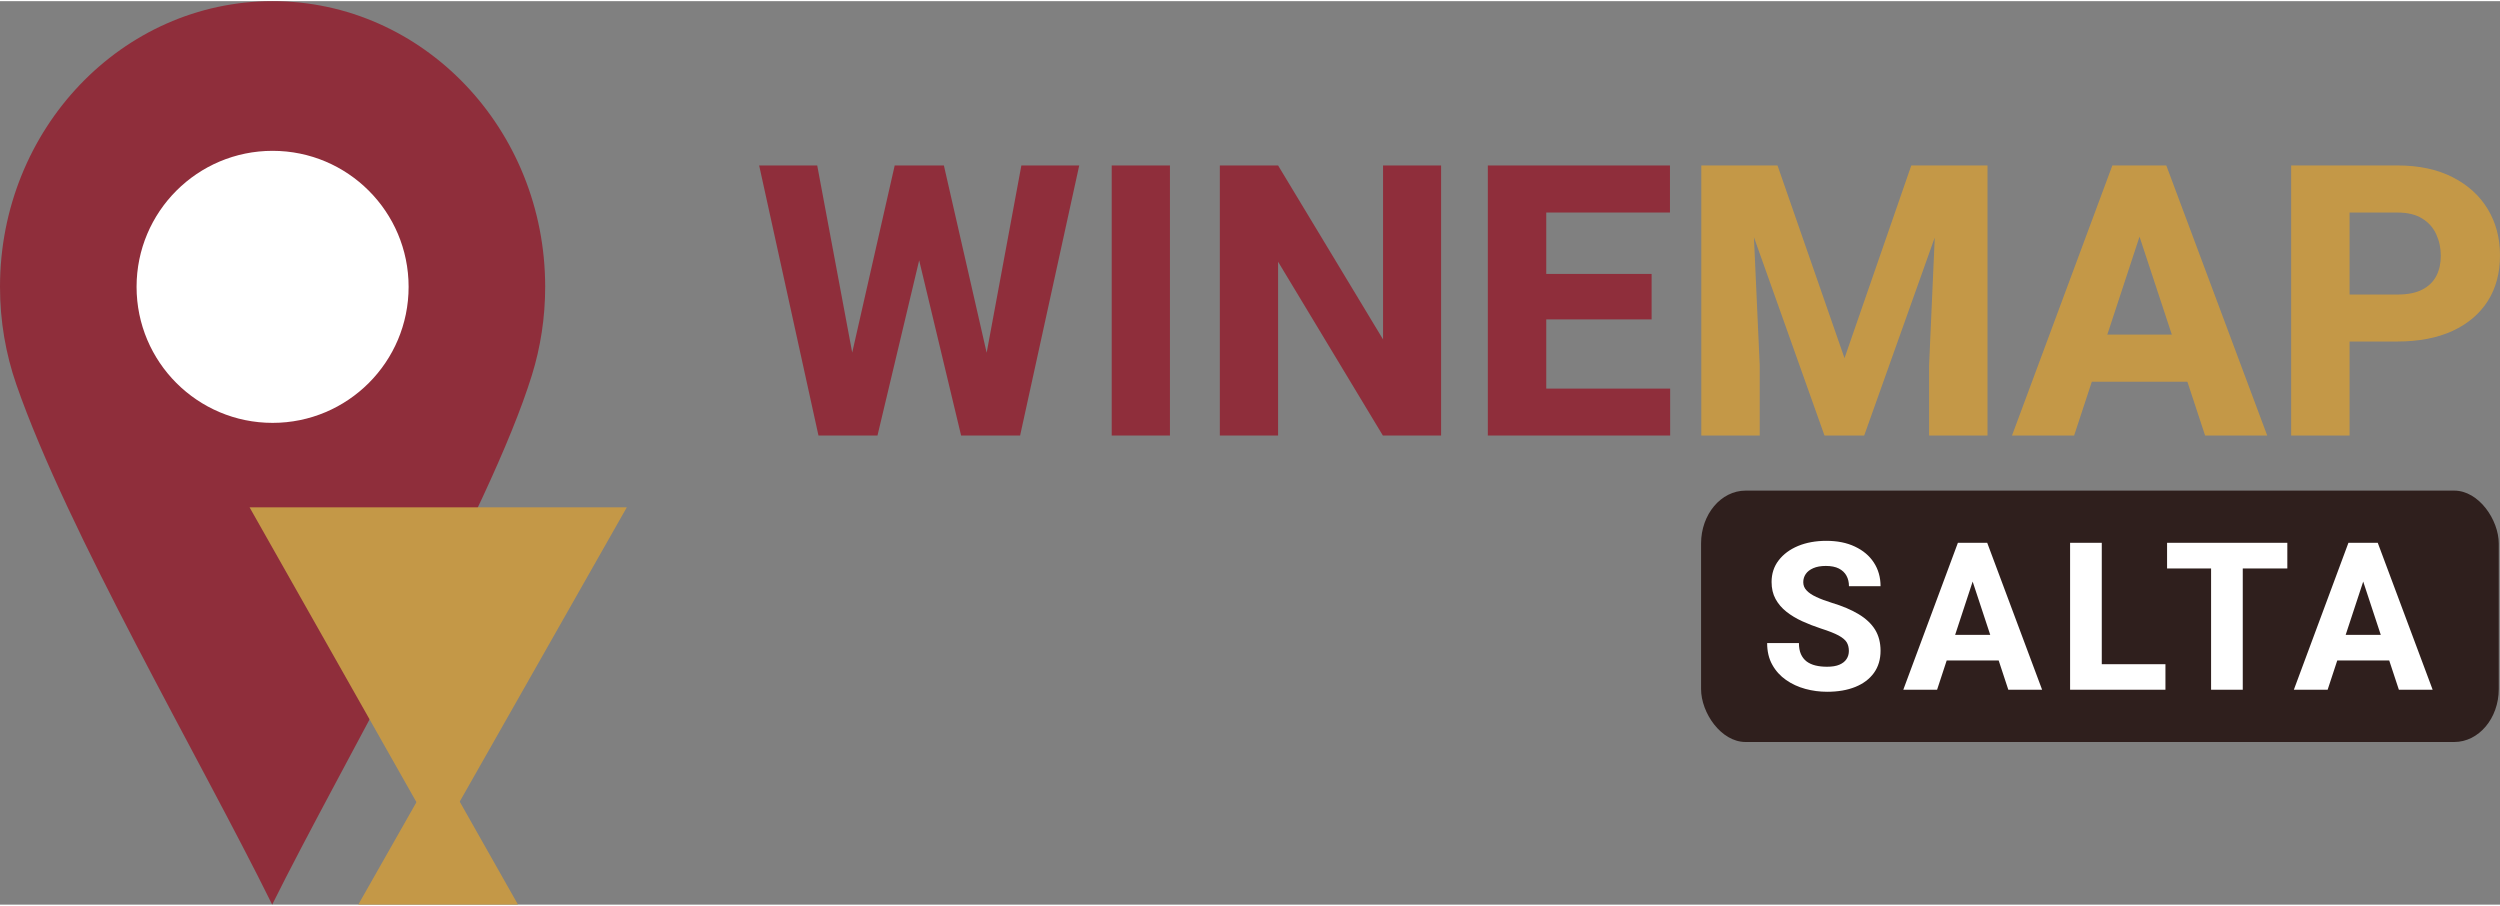 <?xml version="1.0" encoding="UTF-8"?>
<!DOCTYPE svg PUBLIC "-//W3C//DTD SVG 1.0//EN" "http://www.w3.org/TR/2001/REC-SVG-20010904/DTD/svg10.dtd">
<!-- Creator: CorelDRAW 2018 (64 Bit) -->
<svg xmlns="http://www.w3.org/2000/svg" xml:space="preserve" width="138px" height="50px" version="1.0" style="shape-rendering:geometricPrecision; text-rendering:geometricPrecision; image-rendering:optimizeQuality; fill-rule:evenodd; clip-rule:evenodd"
viewBox="0 0 1492.8 539.48"
 xmlns:xlink="http://www.w3.org/1999/xlink">
 <rect x="0" y="0" width="1492.8" height="539.48" fill="#808080" stroke="none"/>
 <defs>
  <style type="text/css">
   <![CDATA[
    .fil5 {fill:#2F1F1D}
    .fil0 {fill:#8F2E3B}
    .fil2 {fill:#C49847}
    .fil1 {fill:white}
    .fil3 {fill:#8F2E3B;fill-rule:nonzero}
    .fil4 {fill:#C49847;fill-rule:nonzero}
    .fil6 {fill:white;fill-rule:nonzero}
   ]]>
  </style>
 </defs>
 <g id="Capa_x0020_1">
  <path class="fil0" d="M162.53 539.47c-43.64,-88.31 -122.1,-222.22 -152.76,-310.53 -6.32,-18.2 -9.77,-37.85 -9.77,-58.35 0,-94.21 72.87,-170.59 162.77,-170.59 89.9,0 162.77,76.38 162.77,170.59 0,18.37 -2.77,36.06 -7.9,52.64 -25.27,81.72 -114.07,233.47 -155.11,316.24z"/>
  <path class="fil1" d="M162.77 89.37c44.85,0 81.22,36.36 81.22,81.22 0,44.86 -36.37,81.22 -81.22,81.22 -44.85,0 -81.22,-36.36 -81.22,-81.22 0,-44.86 36.37,-81.22 81.22,-81.22z"/>
  <path class="fil2" d="M261.47 500.91l-112.44 -198.65 225.24 0 -112.8 198.65z"/>
  <path class="fil2" d="M261.7 455.36l47.61 84.12 -95.38 0 47.77 -84.12z"/>
  <path class="fil3" d="M534.24 98.1l10.96 0 7.68 0 10.73 0 25.54 111.83 20.73 -111.83 34.55 0 -35.3 161.26 -15.09 0 -7.29 0 -12.86 0 -25.04 -104.61 -24.89 104.61 -12.97 0 -7.18 0 -15.09 0 -35.42 -161.26 34.67 0 20.9 111.74 25.37 -111.74zm164.36 161.26l-34.78 0 0 -161.26 34.78 0 0 161.26zm161.91 0l-34.78 0 -62.56 -103.76 0 103.76 -34.78 0 0 -161.26 34.78 0 62.68 103.88 0 -103.88 34.66 0 0 161.26zm136.77 0l-73.98 0 -11.19 0 -23.7 0 0 -161.26 23.7 0 11.19 0 73.87 0 0 28.12 -73.87 0 0 36.67 62.91 0 0 27.15 -62.91 0 0 41.31 73.98 0 0 28.01z"/>
  <path class="fil4" d="M1061.39 98.1l40 115.07 39.88 -115.07 15.92 0 13.42 0 16.18 0 0 161.26 -34.9 0 0 -41.73 3.39 -76.52 -42.13 118.25 -23.71 0 -42.14 -118.42 3.47 76.69 0 41.73 -34.89 0 0 -161.26 16.18 0 13.31 0 16.02 0zm329.64 105.13l0 -28.05 40.53 0c6.12,0 11.07,-0.99 14.89,-2.99 3.82,-1.97 6.58,-4.72 8.35,-8.17 1.78,-3.47 2.65,-7.48 2.65,-11.98 0,-4.5 -0.87,-8.73 -2.65,-12.66 -1.77,-3.97 -4.53,-7.15 -8.35,-9.53 -3.82,-2.42 -8.77,-3.63 -14.89,-3.63l-28.58 0 0 133.14 -34.89 0 0 -161.26 63.47 0c12.77,0 23.74,2.34 32.88,6.99 9.15,4.65 16.18,11 21.06,19.09 4.88,8.09 7.3,17.32 7.3,27.64 0,10.5 -2.42,19.58 -7.3,27.25 -4.88,7.68 -11.91,13.61 -21.06,17.85 -9.14,4.19 -20.11,6.31 -32.88,6.31l-40.53 0zm-84.91 24l-57.05 0 -10.57 32.13 -37.09 0 59.92 -161.26 8.62 0 14.86 0 8.73 0 60.25 161.26 -37.08 0 -10.59 -32.13zm-47.8 -28.13l38.52 0 -19.29 -58.48 -19.23 58.48z"/>
  <rect class="fil5" x="1015.74" y="292.26" width="476.32" height="150.11" rx="26.61" ry="31.61"/>
  <path class="fil6" d="M1104 388.03c0,-1.97 -0.41,-3.68 -1.25,-5.12 -0.85,-1.44 -2.47,-2.81 -4.86,-4.13 -2.38,-1.29 -5.92,-2.69 -10.57,-4.17 -3.95,-1.3 -7.69,-2.76 -11.25,-4.38 -3.53,-1.63 -6.68,-3.52 -9.42,-5.7 -2.73,-2.16 -4.87,-4.69 -6.45,-7.59 -1.57,-2.88 -2.35,-6.25 -2.35,-10.12 0,-4.93 1.4,-9.25 4.22,-12.91 2.82,-3.68 6.68,-6.54 11.6,-8.6 4.91,-2.03 10.55,-3.06 16.9,-3.06 6.5,0 12.19,1.13 17.05,3.44 4.85,2.28 8.64,5.46 11.29,9.53 2.67,4.08 4.01,8.79 4.01,14.13l-18.86 0c0,-2.36 -0.49,-4.46 -1.5,-6.29 -1.01,-1.83 -2.53,-3.25 -4.54,-4.28 -2.04,-1.03 -4.61,-1.54 -7.76,-1.54 -3,0 -5.51,0.45 -7.52,1.34 -2.02,0.88 -3.5,2.03 -4.49,3.49 -0.98,1.44 -1.48,3.07 -1.48,4.88 0,1.89 0.66,3.53 2,4.93 1.31,1.42 3.25,2.72 5.77,3.89 2.53,1.19 5.6,2.34 9.22,3.47 6.39,1.92 11.76,4.2 16.08,6.81 4.34,2.61 7.61,5.7 9.81,9.23 2.18,3.56 3.27,7.78 3.27,12.63 0,5.14 -1.32,9.54 -3.95,13.2 -2.63,3.64 -6.33,6.44 -11.11,8.37 -4.79,1.94 -10.4,2.9 -16.86,2.9 -4.42,0 -8.76,-0.57 -12.99,-1.72 -4.24,-1.16 -8.07,-2.91 -11.5,-5.31 -3.43,-2.39 -6.19,-5.41 -8.22,-9.07 -2.06,-3.64 -3.09,-7.98 -3.09,-13l18.98 0c0,2.59 0.39,4.8 1.17,6.58 0.79,1.79 1.92,3.25 3.38,4.39 1.48,1.1 3.25,1.93 5.3,2.42 2.08,0.52 4.4,0.76 6.97,0.76 3,0 5.47,-0.41 7.37,-1.23 1.91,-0.82 3.33,-1.95 4.25,-3.38 0.93,-1.41 1.38,-3.02 1.38,-4.79zm52.67 23.14l-20.18 0 32.6 -87.73 4.69 0 8.08 0 4.75 0 32.78 87.73 -20.18 0 -5.76 -17.48 -31.04 0 -5.74 17.48zm21.24 -64.6l-10.46 31.82 20.96 0 -10.5 -31.82zm115.12 64.6l-38.02 0 -6.03 0 -12.89 0 0 -87.73 18.92 0 0 72.49 38.02 0 0 15.24zm46.17 0l-18.92 0 0 -72.43 -26.28 0 0 -15.3 26.28 0 18.92 0 26.61 0 0 15.3 -26.61 0 0 72.43zm50.67 0l-20.17 0 32.59 -87.73 4.69 0 8.08 0 4.75 0 32.78 87.73 -20.17 0 -5.77 -17.48 -31.03 0 -5.75 17.48zm21.25 -64.6l-10.47 31.82 20.96 0 -10.49 -31.82z"/>
 </g>
</svg>
